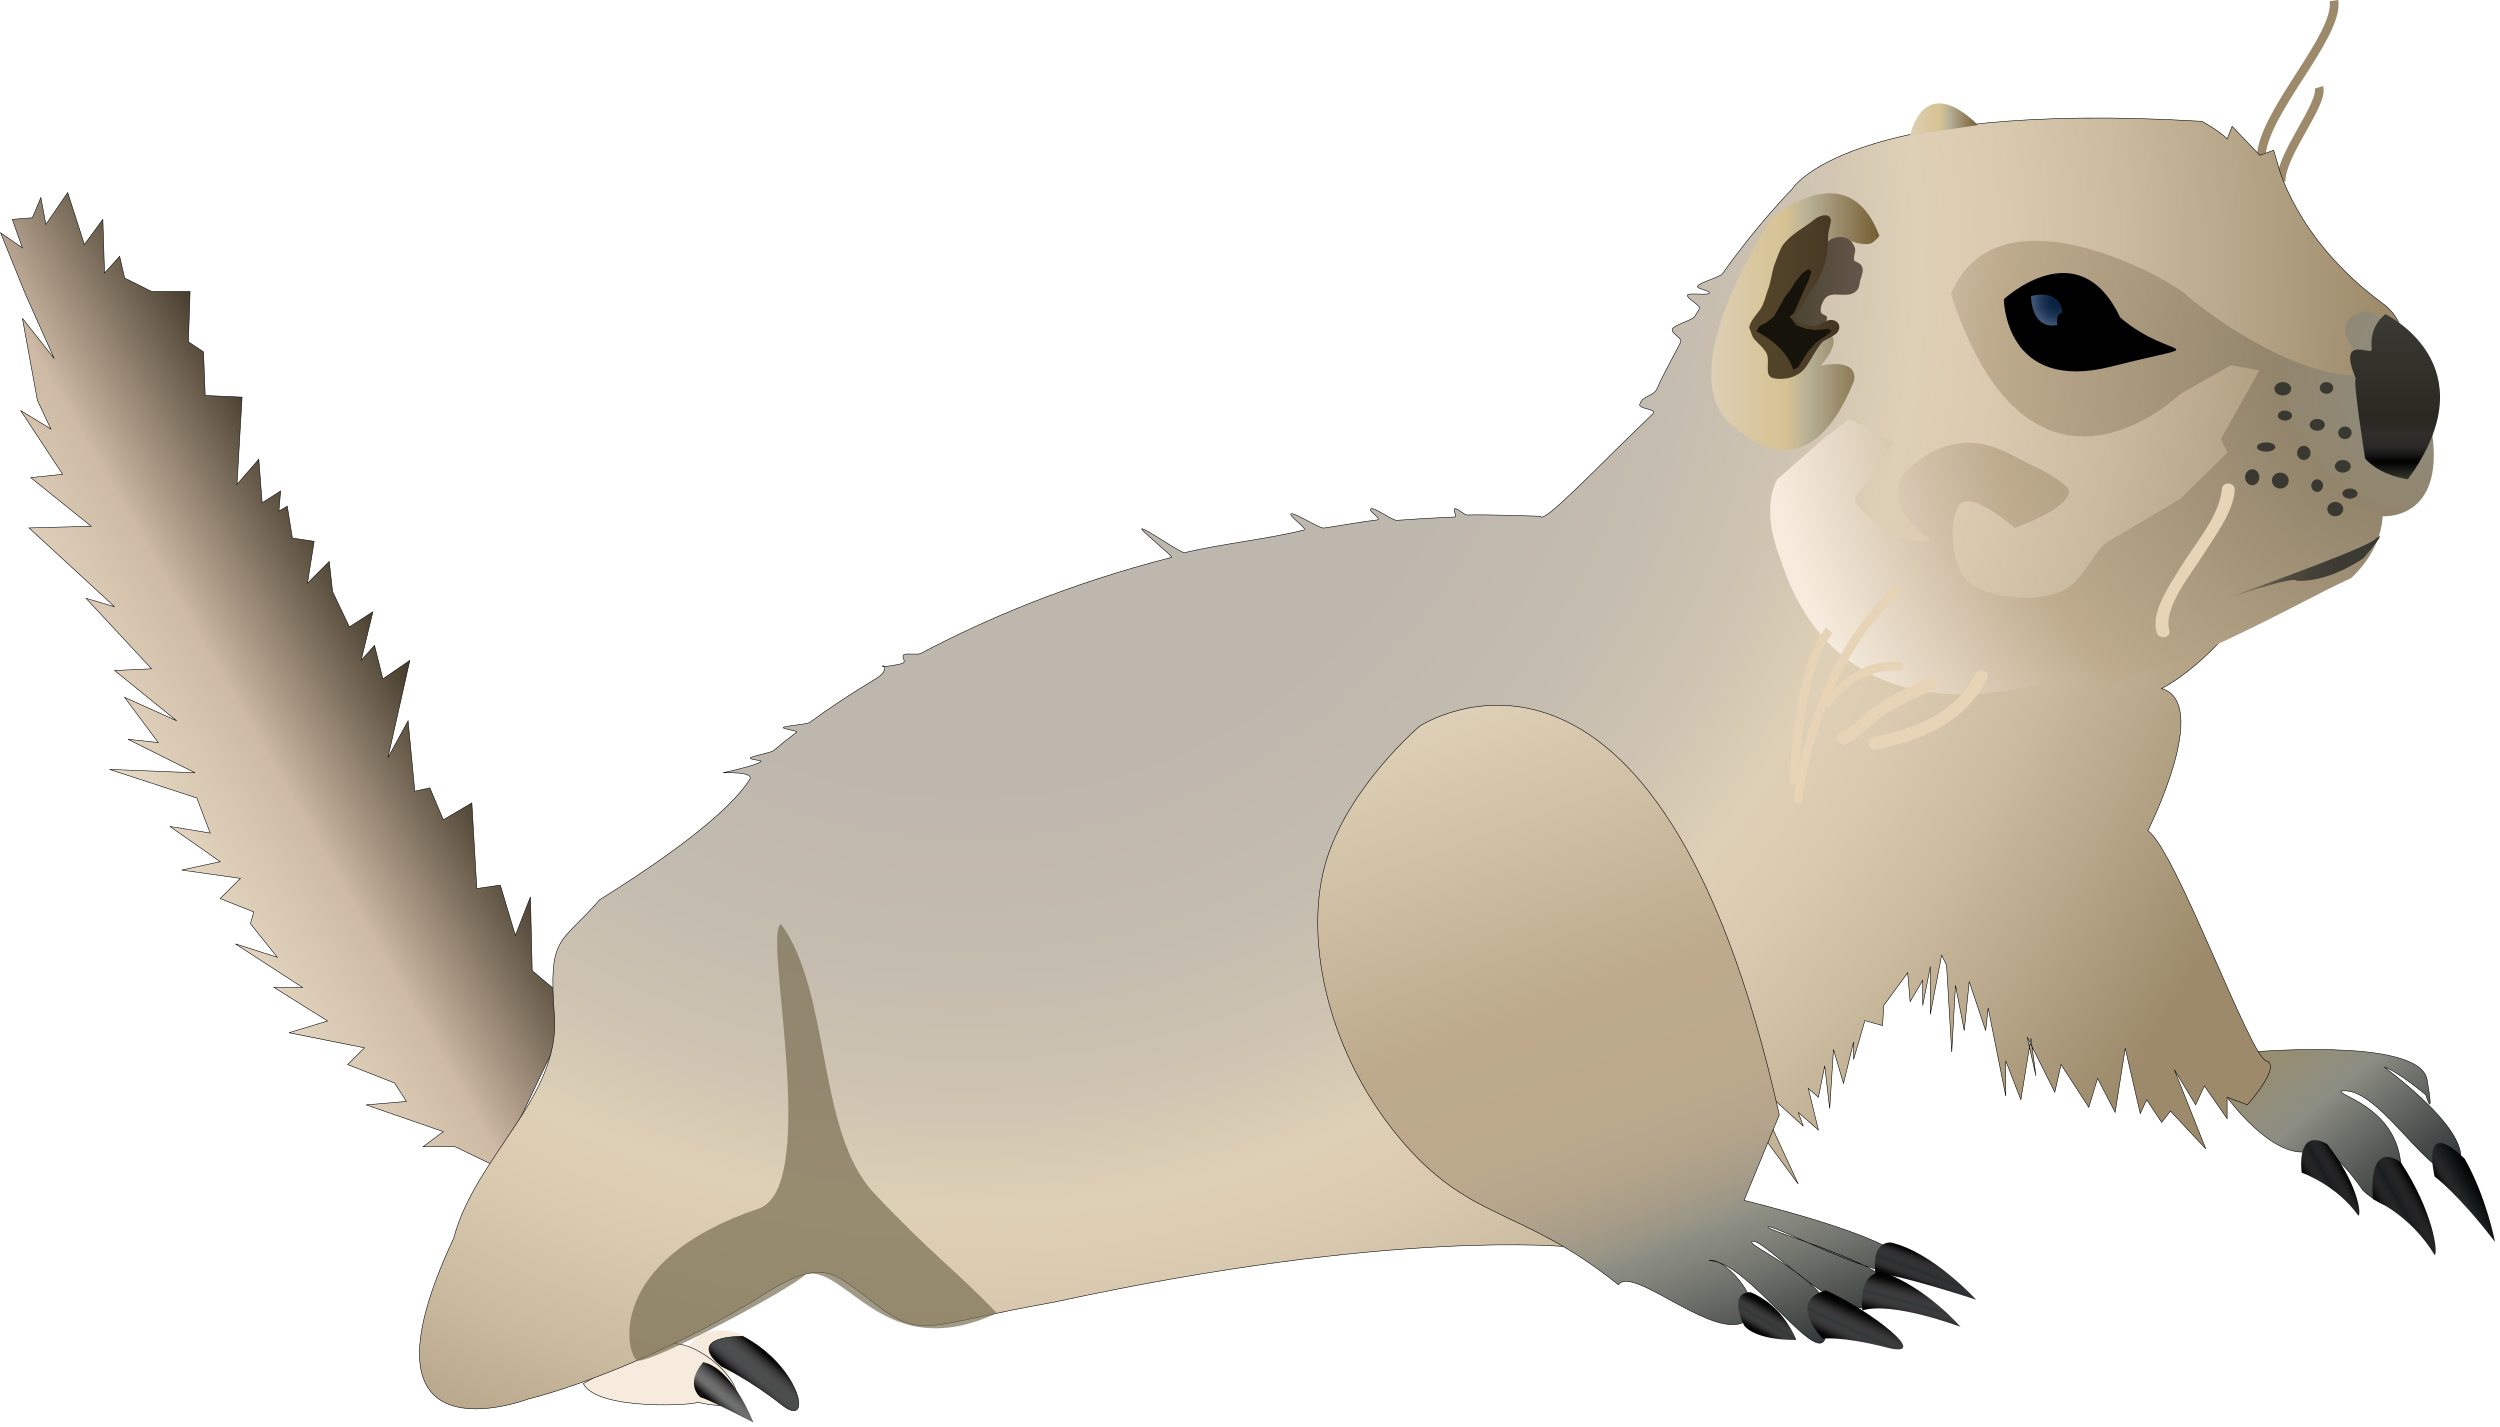 
        <svg xmlns:rdf="http://www.w3.org/1999/02/22-rdf-syntax-ns#" xmlns="http://www.w3.org/2000/svg" xmlns:cc="http://creativecommons.org/ns#" xmlns:xlink="http://www.w3.org/1999/xlink" xmlns:dc="http://purl.org/dc/elements/1.1/" x="0px" y="0px" width="501" height="286" viewBox="0 0 501 286" xml:space="preserve">
            <title>Spermophilus richardsonii (Richardson's Ground Squirrel)</title>
            <desc xmlns:ian_image_library="https://ian.umces.edu/media-library/">
                <ian_image_library:title>Spermophilus richardsonii (Richardson's Ground Squirrel)</ian_image_library:title>
                <ian_image_library:descr>Illustration of Spermophilus richardsonii (Richardson's Ground Squirrel)</ian_image_library:descr>
                <ian_image_library:scene>
                    <ian_image_library:contains>mammal, Richardsons, ground, squirrel, flickertail, North, American, ground, squirrel, Chordata, Mammalia, Rodentia, Sciuridae, Spermophilus, richardsonii</ian_image_library:contains>
                    <ian_image_library:when>2009-05-01</ian_image_library:when>
                </ian_image_library:scene>
            </desc>
            
 <defs></defs>
 <linearGradient id="ian_symbols_770076f0a768497411077b01727e746e" y2="123.4" gradientUnits="userSpaceOnUse" x2="76.957" y1="154.91" x1="22.374">
  <stop stop-color="#E7DBC6" offset="0"/>
  <stop stop-color="#DECFB9" offset=".153"/>
  <stop stop-color="#CEBAA5" offset=".455"/>
  <stop stop-color="#423829" offset="1"/>
 </linearGradient>
 <polygon stroke="#000" stroke-width=".11" points="115.04 201.58 106.65 194.52 106.3 179.73 103.28 187.46 100.26 177.38 95.552 178.06 94.557 160.91 88.838 164.28 86.143 157.89 83.125 158.56 81.78 144.45 77.746 151.84 82.124 132.35 76.727 136.05 75.049 129.33 72.371 132.35 74.722 122.61 70.012 125.63 66.651 118.56 65.975 112.52 61.616 116.88 62.955 108.49 58.591 107.82 57.568 101.44 55.896 102.43 56.233 98.404 52.536 100.75 51.863 92.026 47.493 97.069 48.509 79.589 41.122 79.256 40.778 70.516 37.754 68.501 38.09 58.412 30.366 58.412 24.977 55.724 23.972 51.367 20.943 54.722 20.607 43.967 16.914 48.999 13.563 38.591 9.193 44.976 8.187 39.597 6.492 43.637 2.465 43.967 4.49 49.675 .12 46.654 5.156 59.091 10.861 71.854 4.49 63.791 7.501 80.251 10.195 85.971 4.147 82.28 12.543 95.044 6.162 95.716 18.263 105.46 5.829 105.8 22.966 121.6 17.253 119.91 30.366 134.03 22.966 134.37 35.403 144.45 24.977 139.75 31.706 148.81 25.653 148.15 39.093 154.87 21.959 154.19 34.084 158.16 39.437 159.91 42.124 166.95 34.05 165.62 44.129 172.68 36.419 174.36 48.179 176.03 44.129 180.07 50.854 182.76 50.191 185.11 55.57 191.84 47.16 189.15 60.606 197.87 54.895 197.87 65.649 204.6 57.911 206.96 73.033 209.98 69.669 213.34 79.085 217.04 81.443 220.73 73.373 221.42 88.838 226.78 84.797 229.8 91.186 229.8 99.589 233.84" fill="url(#ian_symbols_770076f0a768497411077b01727e746e)"/>
 <path d="m151.21 270.88c0 2.379-2.97 4.306-6.66 4.306-3.684 0-6.674-1.927-6.674-4.306s2.99-4.295 6.674-4.295c3.69.01 6.66 1.93 6.66 4.3z" fill="#F6EBDD"/>
 <path stroke="#000" stroke-width=".11" d="m116.9 277.28c2.882 5.569 23.056 4.277 22.866 3.717 16.134 3.887 3.663-11.149-4.221-11.703-7.89-.57-12.27 4.52-18.65 7.98z" fill="#F6EBDD"/>
 <linearGradient id="ian_symbols_35874a4254245d447972113c8e178831" y2="205.39" gradientUnits="userSpaceOnUse" x2="455.92" y1="240.23" x1="485.15">
  <stop stop-color="#313839" offset="0"/>
  <stop stop-color="#444948" offset=".157"/>
  <stop stop-color="#787A73" offset=".494"/>
  <stop stop-color="#8C8E84" offset=".607"/>
  <stop stop-color="#988E70" offset=".924"/>
  <stop stop-color="#9B8E6B" offset="1"/>
 </linearGradient>
 <path stroke="#000" stroke-width=".11" d="m449.26 210.98s35.605-3.439 37.128 5.386c1.516 8.814-.259 3.024-.259 3.024s-5.79-4.805-8.305-5.55c22.924 17.637 13.348 21.161 13.348 21.161-5.546-.503-14.877-17.386-21.932-16.362-1.264.751 10.582 3.018 11.847 14.231 3.023 15.743-7.564 5.675-7.564 5.675s-7.055-10.837-10.834-7.815c-7.394 1.597-16.378-10.84-16.378-10.84l2.94-8.9z" fill="url(#ian_symbols_35874a4254245d447972113c8e178831)"/>
 <path stroke="#9C8A6B" stroke-width="1.74" d="m453.11 31.873c0-9.08 15.625-24.453 14.625-31.755" fill="none"/>
 <path stroke="#9C8A6B" stroke-width="1.74" d="m457.15 36.403c-.245-5.289 8.583-15.625 7.563-18.901" fill="none"/>
 <radialGradient id="ian_symbols_ce43a53c90e53824ede590ffed6b1cac" gradientUnits="userSpaceOnUse" cy="52.036" cx="194.02" r="284.49">
  <stop stop-color="#BCB6AD" offset="0"/>
  <stop stop-color="#BEB7AE" offset=".367"/>
  <stop stop-color="#C4BCAF" offset=".499"/>
  <stop stop-color="#CFC4B2" offset=".593"/>
  <stop stop-color="#DED0B6" offset=".668"/>
  <stop stop-color="#D9C9AF" offset=".732"/>
  <stop stop-color="#CABA9E" offset=".814"/>
  <stop stop-color="#B5A386" offset=".907"/>
  <stop stop-color="#9C8A6B" offset="1"/>
 </radialGradient>
 <path stroke="#000" stroke-width=".11" d="m430.43 166.46s12.852-25.455 2.772-28.486c9.834-5.281 17.154-16.131 17.154-16.131s45.093-47.887 27.204-60.986c-17.88-13.105-21.169-28.23-21.169-28.23l-.755-2.515-2.773 1.005-5.546-5.803-1.005 2.524s-1.013-1.255-5.029-3.521c-71.592-4.295-82.173 13.609-82.173 13.609s-6.885 6.952-13.912 16.912c-.523.728-4.485 1.723-4.995 2.487-.388.554 2.685.897 2.317 1.454-.278.439-4.063-.129-4.343.313-.374.585 2.767 2.172 2.398 2.773-.313.493-.61.996-.903 1.488-.496.857-4.029 1.682-4.513 2.549-.482.88 2.086 1.801 1.631 2.697-.958 1.896-3.86 7.188-4.648 9.148-.774 1.852-2.97 1.383-3.527 3.275-.285.936 2.983.836 2.767 1.758-11.839 11.342-22.183 22.427-22.686 20.674-4.54-.089-10.263-.363-14.612-.252-.754.014-1.78-1.291-2.528-1.271-.517.031.503 1.648 0 1.68-3.948.152-7.822.377-11.628.666-.815.064-4.187-2.41-5.002-2.346-1.387.13 2.365 2.142 1.006 2.271-2.739.289-7.999 1.261-10.63 1.618-.89.104-5.627-3.001-6.504-2.872-.979.144 3.385 3.062 2.508 3.279-6.918 1.733-17.133 2.878-23.942 4.53-.639.162-7.918-4.959-8.55-4.789-.483.127 6.429 5.611 5.96 5.729-20.565 5.277-37.325 12.403-50.292 19.281-.537.274-2.793-.085-3.317.204-.639.343.462 1.324-.163 1.678-.693.385-4.805.965-4.125.582.401-.229 1.169 1.066-1.366 2.589-5.274 3.16-9.699 6.15-13.246 8.739-.578.422-4.778.633-5.288 1.02-.333.259 3.01.674 2.691.918-1.861 1.417-3.425 2.668-4.669 3.731-.441.374-4.213 1.091-4.581 1.399-.517.452 2.427.452 2.066.785-.87.792-7.619 2.25-7.619 2.25s6.368-.313 5.375 1.305c-.217.363-.489.771-.829 1.22-2.807 3.813-10.154 11.01-29.251 22.917-7.809 9.076-10.323 6.807-9.06 23.202 1.25 16.376-15.886 28.218-20.167 44.606-21.673 46.123 14.867 32.259 14.867 32.259s19.403-4.54 44.358-19.159c14.87-9.83 16.135-6.799 25.458.259 9.325 7.058 9.834 4.027 35.538-.514 68.56-14.866 103.34-11.077 103.34-11.077l30.501-17.904-.258-6.053 3.031 1.532v-4.553h2.012l10.581 14.363-6.048-13.1 1.516-3.533 5.545 5.042-1.013-2.772 4.044 3.538-2.019-8.326 2.019 1.768 1.264-6.297 1 8.566.761-11.843 2.005 6.8 2.024-8.322v3.524l2.264-7.796 3.534 1.003.177-2.827.075-1.206 4.791-6.559.489 5.794 2.528-4.271v5.036l1.522-7.81v9.563l2.263-11.836.992 2.005 1.033 17.402.747-13.365 1.761 9.073.999-9.824 3.29 9.824.502-4.52 3.527 17.636v-7.064l3.024 7.815 2.019-12.349.999 7.551-1.753-7.795 5.538 11.084 1.251-5.549 5.566 8.58 1.753-5.808 3.527 6.804 2.019-12.852 3.011 13.1 1.277-2.767 3.018 4.54 1.767-2.267 7.063 7.558-6.301-15.883 4.275 7.071 1.753-3.796 4.554 6.559v-4.284l4.044 1.521s7.054-7.818 3.765-8.835c-3.27-.99-18.14-42.33-23.69-46.1z" fill="url(#ian_symbols_ce43a53c90e53824ede590ffed6b1cac)"/>
 <linearGradient id="ian_symbols_af1e684a81898ea4298128ecfb1f93ce" y2="141.98" gradientUnits="userSpaceOnUse" x2="292.8" y1="277.45" x1="342.1">
  <stop stop-color="#313839" offset="0"/>
  <stop stop-color="#494E4C" offset=".045"/>
  <stop stop-color="#6C6E69" offset=".114"/>
  <stop stop-color="#83857C" offset=".167"/>
  <stop stop-color="#8C8E84" offset=".197"/>
  <stop stop-color="#989586" offset=".219"/>
  <stop stop-color="#A89D89" offset=".261"/>
  <stop stop-color="#B4A48B" offset=".313"/>
  <stop stop-color="#BBA98C" offset=".384"/>
  <stop stop-color="#BDAA8C" offset=".567"/>
  <stop stop-color="#DED0B6" offset="1"/>
 </linearGradient>
 <path stroke="#000" stroke-width=".11" d="m284.49 145.53s-14.014 11.891-18.642 26.723c-4.628 14.843-.319 37.549 14.109 55.212 14.428 17.646 24.622 14.103 44.358 29.988 2.779-3.795 17.562 9.821 24.446 7.81 6.897-2.015-3.024-13.772-6.307-12.607 7.658-.506 23.12 23.699 23.453 14.374 5.702-8.165-15.454-17.062-14.87-18.156 1.584-2.1 21.252 20.916 26.716 10.582 6.966-4.444-24.452-12.854-23.446-13.6 1.02-.764 29.413 14.69 26.98 6.8-1.264-4.703-31.772-12.104-31.772-12.104l7.055-17.134c-24.44-109.37-72.09-77.88-72.09-77.88z" fill="url(#ian_symbols_af1e684a81898ea4298128ecfb1f93ce)"/>
 <radialGradient id="ian_symbols_3f127d76c5d406a4798687d5587ad83f" gradientUnits="userSpaceOnUse" cy="73.71" cx="486.55" r="132.47">
  <stop stop-color="#8C8E84" offset=".006"/>
  <stop stop-color="#92856C" offset=".23"/>
  <stop stop-color="#BEAB8D" offset=".663"/>
  <stop stop-color="#F6EBDD" offset="1"/>
 </radialGradient>
 <path d="m365.75 87.663l-9.582 8.396s-3.541 5.205.502 15.628c12.601 39.981 54.438 24.527 54.438 24.527 11.758 6.895 49.231-15.628 59.997-20.327 0 0 6.042-5.047 6.375-12.434 0 0 12.437 1.006 9.916-16.635-1.638-11.406-9.794-25.234-13.437-24.367-11.269 2.688 5.546 12.939-2.188 12.764-13.293-.285-30.42-13.107-33.607-16.125-3.194-3.023-37.813-22.688-47.213-.158 16.12 49.047 46.031 19.98 46.031 19.98l10.085-5.706 5.702 1.013-7.714 13.775 1.339 2.678-9.412 9.254s-11.248 6.704-14.442 8.56c-3.201 1.853-4.71 7.903-9.583 10.075-4.866 2.188-14.102 1.18-17.982-1.495-3.847-2.701-4.695-11.935-2.515-15.632 2.175-3.703 11.255 4.363 11.255 4.363s10.426-3.523 10.928-7.211c.333-1.016-4.043-3.873-7.891-5.559-3.88-1.668-13.619-9.735-25.213 1.855-3.194 5.043.339 9.735 5.042 13.096.334 1.354-6.885-.322-6.885-.322s-10.085-6.563-7.563-8.746c2.521-2.186 7.388-10.412 7.388-10.412l-8.896-4.541-4.88 3.712z" fill="url(#ian_symbols_3f127d76c5d406a4798687d5587ad83f)"/>
 <linearGradient id="ian_symbols_0f2a511b4bad71f4b92bfac4eaa86ae7" y2="64.475" gradientUnits="userSpaceOnUse" x2="376.62" y1="64.475" x1="342.94">
  <stop stop-color="#DED0B6" offset="0"/>
  <stop stop-color="#D8C69D" offset=".283"/>
  <stop stop-color="#D6C394" offset=".438"/>
  <stop stop-color="#B6AF95" offset=".584"/>
  <stop stop-color="#745D31" offset="1"/>
 </linearGradient>
 <path d="m376.62 47.243c-6.253-16.72-21.245-3.606-21.462-3.779-22.163 35.533-7.388 42.102-7.388 42.102s14.034 15.187 23.813-9.341c.639-4.778-6.803-2.901-6.803-2.901s2.97-3.052 2.65-5.291c-.34-2.217-7.19-6.919-7.19-6.919l9.583-13.239s3.322 1.557 5.172.891c0-.001 1-.589 1.63-1.523z" fill="url(#ian_symbols_0f2a511b4bad71f4b92bfac4eaa86ae7)"/>
 <linearGradient id="ian_symbols_b65f76f3af4fdd14c5be8fd252f9f6b1" y2="56.762" gradientUnits="userSpaceOnUse" x2="373.29" y1="56.762" x1="358.79">
  <stop stop-color="#4B4532" offset="0"/>
  <stop stop-color="#63554A" offset="1"/>
 </linearGradient>
 <path d="m371.51 49.151c.448.877.265 1.255.068 2.076-.245 1.469.318.955 1.202 1.713 1.02.945.258 2.217 0 3.29-.258 1.081-.115 1.712-1.202 2.409-2.081 1.26-5.173-.887-6.314 1.961-.251.513-.571 1.454-.313 2.021.211.482 1.013.482 1.148.877.136.387-.252 1.76-.611 1.886-.415.149-1.476.646-1.876.646-.544 0-1.55-.496-2.073-.588-.563-.119-1.604-.064-1.842-.592-.415-.951.455-2.537 0-3.459-.89-1.842-1.447-3.897-.081-5.675.855-1.134 2.194-2.208 3.405-2.882.468-.258 1.06-.506 1.413-.91 1.202-1.349 1.054-3.49 2.881-4.143 1.65-0.6 3.35-.321 4.18 1.37z" fill="url(#ian_symbols_b65f76f3af4fdd14c5be8fd252f9f6b1)"/>
 <linearGradient id="ian_symbols_bff545ce34cd8e346d872de38d525c5d" y2="59.532" gradientUnits="userSpaceOnUse" x2="368.62" y1="59.532" x1="350.16">
  <stop stop-color="#53452A" offset="0"/>
  <stop stop-color="#514329" offset=".358"/>
  <stop stop-color="#4B3D26" offset=".701"/>
  <stop stop-color="#423422" offset="1"/>
 </linearGradient>
 <path d="m350.53 65.708c.177-1.424 1.604-2.75 2.365-3.929.659-1.095.938-2.379 1.359-3.632.761-1.853.761-3.783 1.515-5.55.327-.836 1-2.772 1.509-3.47 1.68-2.29 4.473-3.588 6.355-5.161.903-.737 2.861-1.424 3.275 0 .095.343-.347 1.917-.436 2.334-.081.761-.143.942-.143 1.692-.081 2.957-.421 4.961-1.76 7.649-1.183 2.354-3.038 4.292-4.037 6.636-.265.422-.754 1.04-.591 1.513.482 1.413 3.031 1.594 3.941 1.513 1.183-.249 2.107-1.343 3.289-1.173 1.347.163 1.849 1.424 1.074 2.433-.489.677-2.086 1.339-2.766 1.768-1.081.761-2.767 4.156-3.603 5.25-1.346 1.852-3.887 2.708-6.49 2.205-2.019-.418-.544-3.449-1.393-5.032-.585-1.02-1.577-1.896-2.325-2.657-.843-.836-.687-2.186-1.509-2.773" fill="url(#ian_symbols_bff545ce34cd8e346d872de38d525c5d)"/>
 <path d="m424.89 63.632c-8.325-17.65-23.325-3.664-23.325-3.664s.144 18.904 21.559 13.484 12.23-.867 1.77-9.82z"/>
 <radialGradient id="ian_symbols_b23881e9d27af0f4d1e6ea905d566ae0" gradientUnits="userSpaceOnUse" cy="60.414" cx="412.22" r="7.395">
  <stop stop-color="#082141" offset="0"/>
  <stop stop-color="#0A2343" offset=".136"/>
  <stop stop-color="#122A49" offset=".266"/>
  <stop stop-color="#1D3454" offset=".394"/>
  <stop stop-color="#2C4363" offset=".52"/>
  <stop stop-color="#3A5173" offset=".618"/>
  <stop stop-color="#465B79" offset=".784"/>
  <stop stop-color="#5A6E84" offset="1"/>
 </radialGradient>
 <path d="m407 59.347s0 6.799 5.301 5.794c0 0-.517-2.155 1-2.519-.52-5.053-6.3-3.275-6.3-3.275z" fill="url(#ian_symbols_b23881e9d27af0f4d1e6ea905d566ae0)"/>
 <path d="m352.69 65.259l1.114-.502 1.639-1.258 1.013-1.764 1.264-2.27 1.006-1.255 1.006-1.638 1.394-1.781 1.264-.875.633.512-.518 1.639-1.006 2.144-.503 1.136-.754 1.767-.755 1.628-.883.758.639.632.747 1.01.877.374 1.143.387 1.631.244 2.65-.244.762.363-.762.771-2.399 1.628-1.631 1.893-1.896 3.024-1.006.503c-1.516-5.036-7.435-7.69-7.435-7.69l.77-1.136z" fill="#16130B"/>
 <linearGradient id="ian_symbols_354da82fea423634354e9fc9edf69b31" y2="96.06" gradientUnits="userSpaceOnUse" x2="479.97" y1="62.956" x1="479.97">
  <stop stop-color="#3C3A34" offset="0"/>
  <stop stop-color="#292821" offset=".624"/>
  <stop stop-color="#292821" offset=".628"/>
  <stop stop-color="#302D2A" offset=".724"/>
  <stop stop-color="#2A2928" offset=".803"/>
  <stop stop-color="#131313" offset=".861"/>
  <stop stop-color="#000" offset=".893"/>
  <stop stop-color="#393932" offset="1"/>
 </linearGradient>
 <path d="m475.3 70.003c-.563-5.022 2.834-6.982 2.685-7.045-.347-.173 21.503 9.906 4.54 33.102-6.226-1.016-8.563-4.207-8.563-4.207s-2.528-15.971-1.854-15.971c-3.87-9.234 3.36-4.358 3.19-5.879z" fill="url(#ian_symbols_354da82fea423634354e9fc9edf69b31)"/>
 <path stroke="#E7D3B5" stroke-width="1.74" d="m380.54 117.9c-17.989 16.301-20.341 43.01-20.341 43.01" fill="none"/>
 <path stroke="#E7D3B5" stroke-width="1.74" d="m381.2 133.52c-9.589-1.01-15.291 7.73-15.291 7.73" fill="none"/>
 <path stroke="#E7D3B5" stroke-width="1.74" d="m366.58 126.3c-6.715 8.406-7.055 31.092-7.055 31.092" fill="none"/>
 <path d="m445.26 98.037c-.436 5.417-5.675 11.296-8.387 15.818-2.025 3.378-5.864 8.638-4.696 12.849.442 1.6 3.004 1.165 2.556-.449-1.271-4.58 4.662-11.591 6.897-15.233 2.284-3.711 5.853-8.224 6.212-12.739.14-1.678-2.44-1.923-2.58-.254z" fill="#E7D3B5"/>
 <path d="m386.52 135.72c-3.045 1.553-6.151 2.973-9.114 4.682-3.112 1.791-5.335 4.869-8.535 6.402-1.509.721-.402 3.068 1.114 2.345 2.705-1.294 4.512-3.626 6.904-5.366 3.27-2.367 7.171-3.891 10.745-5.719 1.49-.75.38-3.1-1.12-2.33z" fill="#E7D3B5"/>
 <path d="m375.88 150.26c9.216-1.855 17.936-5.453 22.34-14.268.747-1.502-1.692-2.383-2.434-.904-3.955 7.921-12.172 10.965-20.354 12.617-1.65.32-1.21 2.88.44 2.55z" fill="#E7D3B5"/>
 <path d="m463.03 90.762c0 .788-.611 1.424-1.353 1.424-.728 0-1.34-.636-1.34-1.424 0-.785.612-1.424 1.34-1.424.74 0 1.35.639 1.35 1.424z" fill="#393932"/>
 <path d="m455.98 89.593c0 .503-.829.918-1.855.918-1.02 0-1.842-.415-1.842-.918 0-.514.822-.935 1.842-.935 1.03 0 1.86.421 1.86.935z" fill="#393932"/>
 <path d="m459.33 83.293c0 .547-.639.995-1.435.995-.781 0-1.427-.448-1.427-.995 0-.554.646-1.013 1.427-1.013.79 0 1.43.459 1.43 1.013z" fill="#393932"/>
 <path d="m465.88 85.138c0 .652-.666 1.176-1.516 1.176-.821 0-1.502-.523-1.502-1.176 0-.656.681-1.18 1.502-1.18.86 0 1.52.523 1.52 1.18z" fill="#393932"/>
 <path d="m467.57 77.747c0 .632-.598 1.166-1.346 1.166-.747 0-1.345-.534-1.345-1.166 0-.652.598-1.18 1.345-1.18.75 0 1.35.528 1.35 1.18z" fill="#393932"/>
 <path d="m471.27 86.722c0 .707-.611 1.273-1.338 1.273-.755 0-1.347-.566-1.347-1.273 0-.687.592-1.24 1.347-1.24.73-.001 1.34.553 1.34 1.24z" fill="#393932"/>
 <path d="m459.16 77.91c0 .744-.748 1.346-1.679 1.346-.932 0-1.686-.602-1.686-1.346s.754-1.343 1.686-1.343c.94 0 1.68.599 1.68 1.343z" fill="#393932"/>
 <path d="m458.66 96.308c0 .891-.755 1.598-1.686 1.598-.925 0-1.679-.707-1.679-1.598 0-.881.754-1.594 1.679-1.594.93 0 1.69.713 1.69 1.594z" fill="#393932"/>
 <path d="m469.58 102.03c0 .777-.707 1.424-1.604 1.424-.877 0-1.583-.646-1.583-1.424 0-.806.706-1.438 1.583-1.438.90 0 1.6.63 1.6 1.44z" fill="#393932"/>
 <path d="m472.45 98.911c0 .557-.687 1.016-1.529 1.016-.829 0-1.509-.459-1.509-1.016 0-.559.68-1.006 1.509-1.006.84 0 1.53.448 1.53 1.006z" fill="#393932"/>
 <path d="m465.54 97.313c0 .696-.523 1.273-1.177 1.273-.645 0-1.182-.577-1.182-1.273 0-.693.537-1.254 1.182-1.254.66.001 1.18.561 1.18 1.254z" fill="#393932"/>
 <path d="m471.1 93.456c0 .688-.727 1.258-1.604 1.258s-1.598-.57-1.598-1.258c0-.693.721-1.271 1.598-1.271s1.6.578 1.6 1.271z" fill="#393932"/>
 <path d="m452.77 95.632c0 .89-.618 1.6-1.414 1.6-.788 0-1.434-.71-1.434-1.6 0-.867.646-1.594 1.434-1.594.79 0 1.41.727 1.41 1.594z" fill="#393932"/>
 <linearGradient id="ian_symbols_d39dfc7aa987bab4fd67a71cce3bea16" y2="114.11" gradientUnits="userSpaceOnUse" x2="476.94" y1="114.11" x1="443.71">
  <stop stop-color="#D6C394" offset="0"/>
  <stop stop-color="#A49676" offset=".095"/>
  <stop stop-color="#7E745E" offset=".203"/>
  <stop stop-color="#625C4D" offset=".32"/>
  <stop stop-color="#4F4B40" offset=".446"/>
  <stop stop-color="#434138" offset=".586"/>
  <stop stop-color="#3C3A33" offset=".75"/>
  <stop stop-color="#393932" offset="1"/>
 </linearGradient>
 <path d="m475.64 108.32c-3.799 2.518-31.936 12.427-31.936 12.427s16.216-5.539 16.549-4.36c6.627.34 13.396-4.543 13.396-4.543s5.81-6.72 1.99-3.53z" fill="url(#ian_symbols_d39dfc7aa987bab4fd67a71cce3bea16)"/>
 <linearGradient id="ian_symbols_6cbdc823da5f4ff4bdae710448ad8f9d" y2="261.69" gradientUnits="userSpaceOnUse" x2="355.81" y1="267.63" x1="352.38">
  <stop stop-color="#000" offset="0"/>
  <stop stop-color="#070707" offset=".099"/>
  <stop stop-color="#191919" offset=".167"/>
  <stop stop-color="#2B2A2B" offset=".226"/>
  <stop stop-color="#353536" offset=".28"/>
  <stop stop-color="#3A3A3B" offset=".33"/>
  <stop stop-color="#3C3C3D" offset=".377"/>
  <stop stop-color="#393B3B" offset=".422"/>
  <stop stop-color="#313839" offset=".455"/>
  <stop stop-color="#393B3C" offset=".499"/>
  <stop stop-color="#3C3C3D" offset=".549"/>
  <stop stop-color="#3A3A3B" offset=".602"/>
  <stop stop-color="#353435" offset=".658"/>
  <stop stop-color="#29292A" offset=".72"/>
  <stop stop-color="#181818" offset=".789"/>
  <stop stop-color="#060606" offset=".871"/>
  <stop stop-color="#000" offset="1"/>
 </linearGradient>
 <path d="m350.8 258.95c-4.677.136-1.278 6.674-1.278 6.674s1.768 2.912 10.466 2.912c-.01.01-2.4-6.8-9.19-9.58z" fill="url(#ian_symbols_6cbdc823da5f4ff4bdae710448ad8f9d)"/>
 <linearGradient id="ian_symbols_32bd1f701645efc4b11e54f110fb21e6" y2="261.5" gradientUnits="userSpaceOnUse" x2="372.18" y1="269.72" x1="368.35">
  <stop stop-color="#000" offset="0"/>
  <stop stop-color="#070707" offset=".099"/>
  <stop stop-color="#191919" offset=".167"/>
  <stop stop-color="#2B2A2B" offset=".226"/>
  <stop stop-color="#353536" offset=".28"/>
  <stop stop-color="#3A3A3B" offset=".33"/>
  <stop stop-color="#3C3C3D" offset=".377"/>
  <stop stop-color="#393B3B" offset=".422"/>
  <stop stop-color="#313839" offset=".455"/>
  <stop stop-color="#393B3C" offset=".499"/>
  <stop stop-color="#3C3C3D" offset=".549"/>
  <stop stop-color="#3A3A3B" offset=".602"/>
  <stop stop-color="#353435" offset=".658"/>
  <stop stop-color="#29292A" offset=".72"/>
  <stop stop-color="#181818" offset=".789"/>
  <stop stop-color="#060606" offset=".871"/>
  <stop stop-color="#000" offset="1"/>
 </linearGradient>
 <path d="m365.91 258.58c-7.938 2.154-.639 9.705-.639 9.705s3.411-.632 12.865 1.767-3.66-7.68-12.23-11.47z" fill="url(#ian_symbols_32bd1f701645efc4b11e54f110fb21e6)"/>
 <linearGradient id="ian_symbols_133cc1527afa91b495d02d93f7af156b" y2="256.85" gradientUnits="userSpaceOnUse" x2="384.56" y1="265.06" x1="382.36">
  <stop stop-color="#000" offset="0"/>
  <stop stop-color="#070707" offset=".099"/>
  <stop stop-color="#191919" offset=".167"/>
  <stop stop-color="#2B2A2B" offset=".226"/>
  <stop stop-color="#353536" offset=".28"/>
  <stop stop-color="#3A3A3B" offset=".33"/>
  <stop stop-color="#3C3C3D" offset=".377"/>
  <stop stop-color="#393B3B" offset=".422"/>
  <stop stop-color="#313839" offset=".455"/>
  <stop stop-color="#393B3C" offset=".499"/>
  <stop stop-color="#3C3C3D" offset=".549"/>
  <stop stop-color="#3A3A3B" offset=".602"/>
  <stop stop-color="#353435" offset=".658"/>
  <stop stop-color="#29292A" offset=".72"/>
  <stop stop-color="#181818" offset=".789"/>
  <stop stop-color="#060606" offset=".871"/>
  <stop stop-color="#000" offset="1"/>
 </linearGradient>
 <path d="m377.38 254.93c-5.308 0-4.158 7.69-4.158 7.69 5.912-1.886 19.661 3.275 19.661 3.275s-6.55-7.69-15.5-10.97z" fill="url(#ian_symbols_133cc1527afa91b495d02d93f7af156b)"/>
 <linearGradient id="ian_symbols_fe61c72f8947d9945555cf7cc7cdd353" y2="251.96" gradientUnits="userSpaceOnUse" x2="387.44" y1="258.63" x1="385.01">
  <stop stop-color="#000" offset="0"/>
  <stop stop-color="#050505" offset=".106"/>
  <stop stop-color="#151415" offset=".18"/>
  <stop stop-color="#242324" offset=".243"/>
  <stop stop-color="#2F2E30" offset=".301"/>
  <stop stop-color="#323233" offset=".354"/>
  <stop stop-color="#323334" offset=".405"/>
  <stop stop-color="#2F3132" offset=".453"/>
  <stop stop-color="#282E2F" offset=".489"/>
  <stop stop-color="#2B2F30" offset=".512"/>
  <stop stop-color="#323333" offset=".603"/>
  <stop stop-color="#323233" offset=".693"/>
  <stop stop-color="#2D2C2E" offset=".779"/>
  <stop stop-color="#1D1D1D" offset=".861"/>
  <stop stop-color="#0A090A" offset=".937"/>
  <stop stop-color="#000" offset="1"/>
 </linearGradient>
 <path d="m378.89 248.99c-4.158 0-3.03 6.308-3.03 6.308 2.901-.503 20.164 5.164 20.164 5.164s-8.69-9.57-17.13-11.47z" fill="url(#ian_symbols_fe61c72f8947d9945555cf7cc7cdd353)"/>
 <linearGradient id="ian_symbols_4d69c1aebf3b7b6481ae119096df11c2" y2="240.19" gradientUnits="userSpaceOnUse" x2="485.42" y1="244.5" x1="477.97">
  <stop stop-color="#000" offset="0"/>
  <stop stop-color="#070707" offset=".055"/>
  <stop stop-color="#171617" offset=".13"/>
  <stop stop-color="#232223" offset=".216"/>
  <stop stop-color="#252526" offset=".312"/>
  <stop stop-color="#202222" offset=".414"/>
  <stop stop-color="#171D1E" offset=".489"/>
  <stop stop-color="#1E2021" offset=".543"/>
  <stop stop-color="#252526" offset=".659"/>
  <stop stop-color="#242324" offset=".767"/>
  <stop stop-color="#181818" offset=".864"/>
  <stop stop-color="#080808" offset=".944"/>
  <stop stop-color="#000" offset="1"/>
 </linearGradient>
 <path d="m475.55 240.31s-1.387-11.975 5.539-7.435c6.551 9.953 7.563 18.274 6.816 18.646-4.8-8.07-12.36-11.22-12.36-11.22z" fill="url(#ian_symbols_4d69c1aebf3b7b6481ae119096df11c2)"/>
 <linearGradient id="ian_symbols_3d1be483b31bc45421edf07040b5c882" y2="234.82" gradientUnits="userSpaceOnUse" x2="470.06" y1="238.68" x1="463.39">
  <stop stop-color="#000" offset="0"/>
  <stop stop-color="#070707" offset=".055"/>
  <stop stop-color="#171617" offset=".13"/>
  <stop stop-color="#232223" offset=".216"/>
  <stop stop-color="#252526" offset=".312"/>
  <stop stop-color="#202222" offset=".414"/>
  <stop stop-color="#171D1E" offset=".489"/>
  <stop stop-color="#1E2021" offset=".543"/>
  <stop stop-color="#252526" offset=".659"/>
  <stop stop-color="#242324" offset=".767"/>
  <stop stop-color="#181818" offset=".864"/>
  <stop stop-color="#080808" offset=".944"/>
  <stop stop-color="#000" offset="1"/>
 </linearGradient>
 <path d="m461.26 235s-1.284-9.213 5.098-5.733c6.028 7.67 6.959 14.062 6.266 14.364-4.41-6.21-11.37-8.63-11.37-8.63z" fill="url(#ian_symbols_3d1be483b31bc45421edf07040b5c882)"/>
 <linearGradient id="ian_symbols_f4b3dc5c550f4154e55469b02feb1044" y2="237.45" gradientUnits="userSpaceOnUse" x2="496.96" y1="240.95" x1="490.89">
  <stop stop-color="#000" offset="0"/>
  <stop stop-color="#080708" offset=".053"/>
  <stop stop-color="#181818" offset=".126"/>
  <stop stop-color="#242425" offset=".211"/>
  <stop stop-color="#272728" offset=".304"/>
  <stop stop-color="#222424" offset=".403"/>
  <stop stop-color="#1D2122" offset=".455"/>
  <stop stop-color="#000" offset="1"/>
 </linearGradient>
 <path d="m493.94 232.23c-9.079-8.812-6.041 3.544-6.041 3.544s4.655 3.408 12.098 13.1c0 .01-1.64-8.82-6.06-16.64z" fill="url(#ian_symbols_f4b3dc5c550f4154e55469b02feb1044)"/>
 <linearGradient id="ian_symbols_cb31754f73541ce44dcc25aa48ccd3cb" y2="277.35" gradientUnits="userSpaceOnUse" x2="147.39" y1="282.36" x1="143.18">
  <stop stop-color="#000" offset="0"/>
  <stop stop-color="#0A090A" offset=".114"/>
  <stop stop-color="#212122" offset=".177"/>
  <stop stop-color="#393839" offset=".227"/>
  <stop stop-color="#464647" offset=".27"/>
  <stop stop-color="#535354" offset=".309"/>
  <stop stop-color="#5E5E5F" offset=".345"/>
  <stop stop-color="#666667" offset=".379"/>
  <stop stop-color="#6D6D6D" offset=".41"/>
  <stop stop-color="#6D6F70" offset=".44"/>
  <stop stop-color="#6B7072" offset=".455"/>
  <stop stop-color="#6E6E6F" offset=".522"/>
  <stop stop-color="#686869" offset=".589"/>
  <stop stop-color="#5E5E5F" offset=".658"/>
  <stop stop-color="#515152" offset=".726"/>
  <stop stop-color="#414143" offset=".794"/>
  <stop stop-color="#2C2C2D" offset=".863"/>
  <stop stop-color="#101010" offset=".931"/>
  <stop stop-color="#000" offset="1"/>
 </linearGradient>
 <path d="m140.41 280.04s-3.364-2.511.51-7.058c5.885 1.193 10.085 12.118 10.085 12.118-10.08-5.22-10.59-5.06-10.59-5.06z" fill="url(#ian_symbols_cb31754f73541ce44dcc25aa48ccd3cb)"/>
 <linearGradient id="ian_symbols_31a4ee433f84e444055dfa3d2901ea9b" y2="270.88" gradientUnits="userSpaceOnUse" x2="153.43" y1="276.96" x1="148.33">
  <stop stop-color="#000" offset="0"/>
  <stop stop-color="#0D0D0D" offset=".077"/>
  <stop stop-color="#262627" offset=".146"/>
  <stop stop-color="#3A393B" offset=".212"/>
  <stop stop-color="#444445" offset=".277"/>
  <stop stop-color="#4B4B4C" offset=".34"/>
  <stop stop-color="#4C4E4E" offset=".401"/>
  <stop stop-color="#484D4E" offset=".455"/>
  <stop stop-color="#4C4E4E" offset=".505"/>
  <stop stop-color="#4C4C4D" offset=".586"/>
  <stop stop-color="#464647" offset=".669"/>
  <stop stop-color="#3B3B3C" offset=".751"/>
  <stop stop-color="#292829" offset=".834"/>
  <stop stop-color="#0F0E0F" offset=".917"/>
  <stop stop-color="#000" offset="1"/>
 </linearGradient>
 <path stroke="#000" stroke-width=".11" d="m148.82 267.78c-12.104.33-4.207 6.035-4.207 6.035s5.723 2.701 12.098 7.744 3.7-7.74-7.89-13.78z" fill="url(#ian_symbols_31a4ee433f84e444055dfa3d2901ea9b)"/>
 <path opacity=".7" d="m156.54 185.21c-3.813 1.192 7.883 51.624-4.159 56.87-31.48 10.511-26.839 29.53-24.691 30.55 2.133 1.029 31.29-14.537 33.858-17.33 8.346-1.554 15.808 18.281 38.215 7.859-8.135-8.547-13.158-11.853-24.65-24.116-11.48-12.26-8.52-39.99-18.57-53.83z" fill="#796F53"/>
 <linearGradient id="ian_symbols_8000e0a62ff0ffe475fbd9b04bf0fef8" y2="23.902" gradientUnits="userSpaceOnUse" x2="396.4" y1="23.902" x1="382.79">
  <stop stop-color="#DED0B6" offset="0"/>
  <stop stop-color="#D8C69D" offset=".283"/>
  <stop stop-color="#D6C394" offset=".438"/>
  <stop stop-color="#B6AF95" offset=".584"/>
  <stop stop-color="#745D31" offset="1"/>
 </linearGradient>
 <path d="m382.79 27.085l13.612-2.021c-11.08-10.838-13.61 2.021-13.61 2.021z" fill="url(#ian_symbols_8000e0a62ff0ffe475fbd9b04bf0fef8)"/>
</svg>

